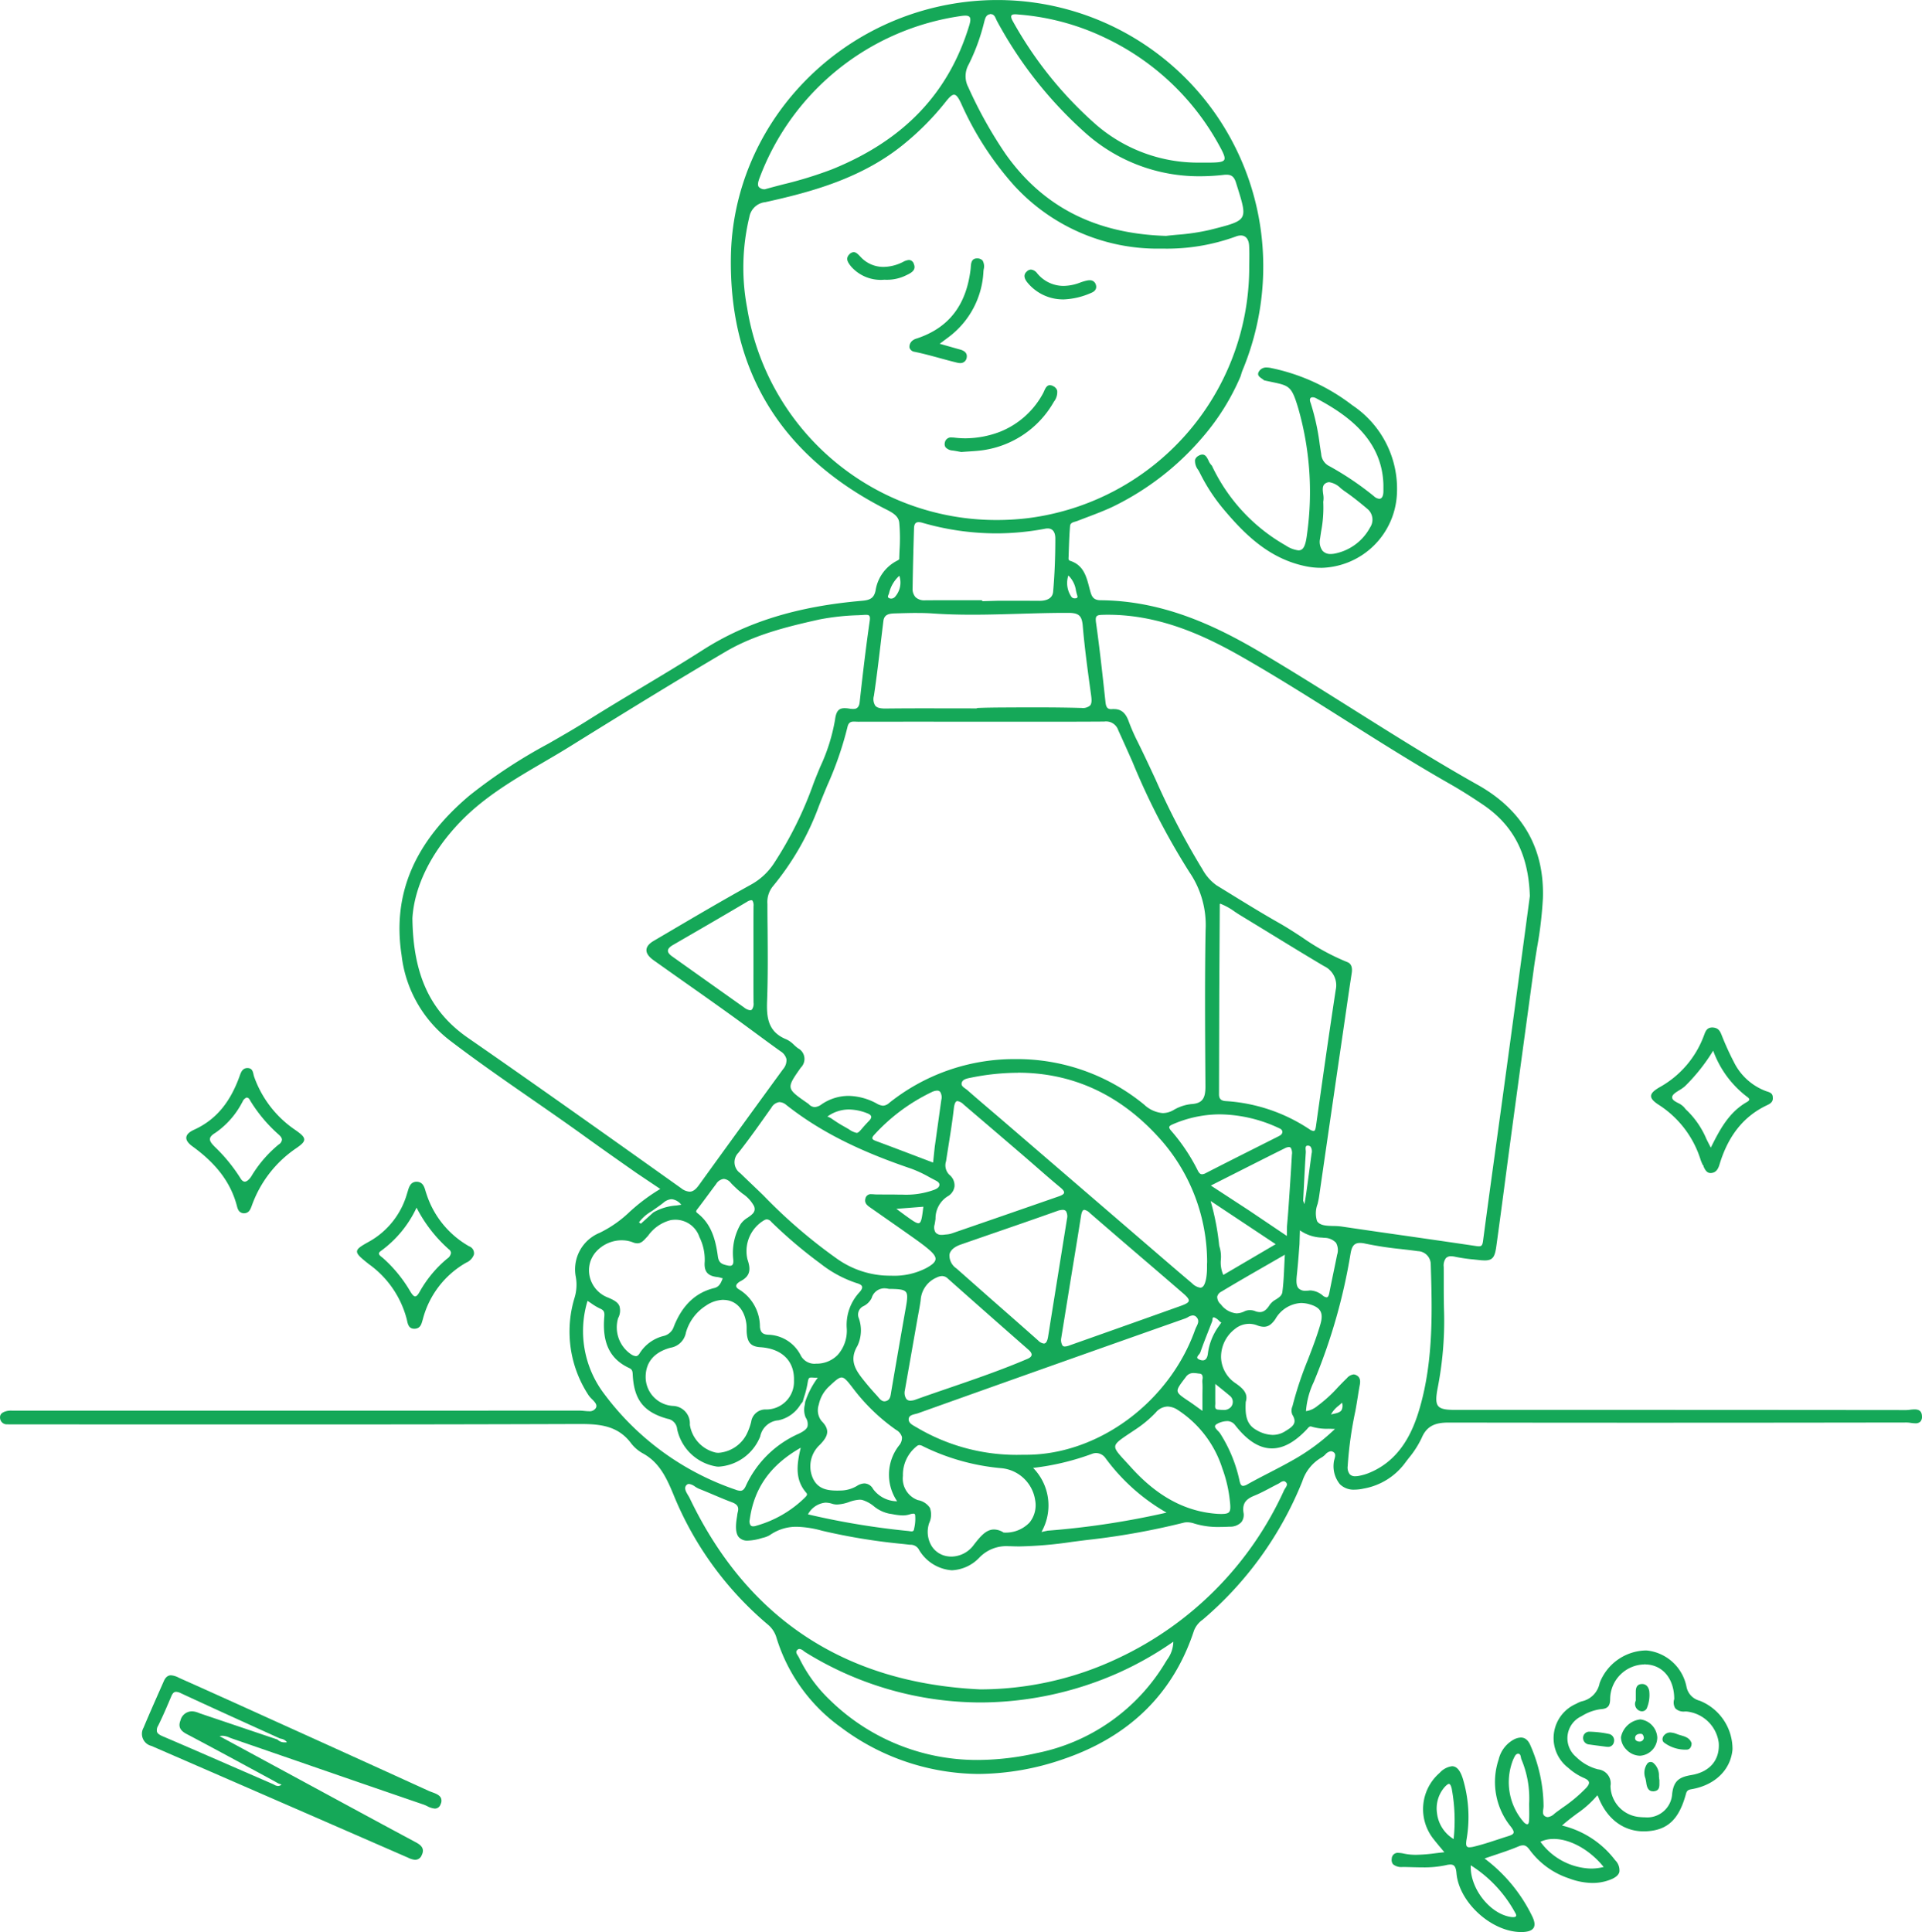 <svg id="il_2" xmlns="http://www.w3.org/2000/svg" xmlns:xlink="http://www.w3.org/1999/xlink" width="241.511" height="242.773" viewBox="0 0 241.511 242.773">
  <defs>
    <clipPath id="clip-path">
      <rect id="長方形_240" data-name="長方形 240" width="241.511" height="242.773" fill="#15a858"/>
    </clipPath>
  </defs>
  <g id="グループ_267" data-name="グループ 267" clip-path="url(#clip-path)">
    <path id="パス_388" data-name="パス 388" d="M191.151,242.773c-3.732,0-7.837-3.744-8.137-7.418-.072-.883-.357-1.064-.765-1.064a2.388,2.388,0,0,0-.526.073,12.985,12.985,0,0,1-2.971.283c-.48,0-.961-.014-1.442-.027-.34-.009-.681-.018-1.022-.023a1.681,1.681,0,0,1-1.237-.333.878.878,0,0,1-.17-.7.751.751,0,0,1,.848-.739,3.329,3.329,0,0,1,.667.089,7.345,7.345,0,0,0,1.552.153,20.7,20.7,0,0,0,2.456-.2c.354-.043.716-.087,1.088-.126l-.423-.509c-.325-.387-.618-.736-.9-1.1a6.03,6.03,0,0,1,.745-8.371,2.519,2.519,0,0,1,1.538-.824c.588,0,1.035.514,1.365,1.574a16.639,16.639,0,0,1,.468,7.611c-.067.429-.087.746.038.891a.4.4,0,0,0,.327.109,2.686,2.686,0,0,0,.591-.091c1-.241,1.995-.567,2.953-.882.429-.142.86-.284,1.293-.418.38-.119.646-.235.7-.418.051-.163-.052-.4-.336-.772a8.908,8.908,0,0,1-1.531-8.468,3.85,3.85,0,0,1,1.808-2.44,2.087,2.087,0,0,1,.979-.3c.535,0,.932.336,1.217,1.027a19.373,19.373,0,0,1,1.633,7.592,2.773,2.773,0,0,1-.035.358c-.055.4-.107.778.31.962a.653.653,0,0,0,.263.057,1.462,1.462,0,0,0,.837-.433c.068-.056.135-.109.2-.158.262-.194.525-.384.788-.575a18.852,18.852,0,0,0,2.984-2.492c.283-.311.4-.543.357-.731s-.227-.348-.6-.515a7.28,7.28,0,0,1-2-1.287,4.7,4.7,0,0,1,1.032-8.062,3.017,3.017,0,0,1,.646-.289,2.907,2.907,0,0,0,2.268-2.306,6.362,6.362,0,0,1,5.712-4.09c.1,0,.195,0,.291.01a5.687,5.687,0,0,1,4.908,4.554,2.241,2.241,0,0,0,1.65,1.747,6.532,6.532,0,0,1,4.132,6.121c-.22,2.524-2.138,4.431-5.007,4.975l-.1.018c-.369.066-.612.11-.741.587-.862,3.2-2.294,4.561-4.947,4.708-.121.007-.24.01-.359.01-2.566,0-4.649-1.58-5.716-4.334l-.112-.2a12.536,12.536,0,0,1-2.55,2.293c-.628.471-1.277.958-1.89,1.509a11.832,11.832,0,0,1,6.684,4.367,1.751,1.751,0,0,1,.519,1.475c-.108.393-.48.708-1.136.962a6.153,6.153,0,0,1-2.233.414,8.661,8.661,0,0,1-2.985-.587,10.008,10.008,0,0,1-4.915-3.572c-.3-.413-.53-.573-.838-.573a1.533,1.533,0,0,0-.579.143c-.918.387-1.87.707-2.879,1.046-.443.149-.9.3-1.372.468a19.9,19.9,0,0,1,5.944,7.176c.354.694.425,1.2.216,1.54s-.718.523-1.541.527Zm-6.34-8.388c-.136,2.857,2.389,6.114,5.056,6.494a2.039,2.039,0,0,0,.262.02c.136,0,.31-.021.366-.124s.01-.242-.114-.442a16.194,16.194,0,0,0-5.57-5.948m10.409-3.308a3.776,3.776,0,0,0-1.653.352,8.157,8.157,0,0,0,6.346,3.368,6.637,6.637,0,0,0,1.6-.2c-1.692-2.106-4.151-3.524-6.3-3.524m-13.148-6.913c-.13,0-.3.151-.522.378a4.087,4.087,0,0,0-.974,3.3,4.391,4.391,0,0,0,2.088,3.25,21.888,21.888,0,0,0-.244-6.362c-.1-.39-.214-.571-.348-.571m8.667-3.783c-.251.015-.372.267-.49.511l-.079.159a7.626,7.626,0,0,0,1.343,7.963c.2.186.327.225.4.225.161,0,.21-.226.224-.415.037-.52.028-1.041.021-1.545,0-.208-.007-.412-.007-.61a12.6,12.6,0,0,0-.975-5.6,1.843,1.843,0,0,1-.055-.227c-.053-.28-.107-.463-.348-.463v-.057Zm15.94-11.228a4.384,4.384,0,0,0-4.346,4.341c-.009.889-.309,1.223-1.144,1.278a5.946,5.946,0,0,0-2.444.883,3.056,3.056,0,0,0-.675,5.133,6.01,6.01,0,0,0,2.737,1.549,1.779,1.779,0,0,1,1.57,2.086,3.978,3.978,0,0,0,3.7,3.91,5.992,5.992,0,0,0,.619.033,3.144,3.144,0,0,0,3.429-2.955c.195-1.691.942-2.109,2.441-2.363,2.3-.39,3.573-1.907,3.409-4.059a4.539,4.539,0,0,0-4.088-3.922h-.137a1.5,1.5,0,0,1-1.226-.388,1.364,1.364,0,0,1-.139-1.17c0-2.573-1.471-4.329-3.65-4.357l-.054-.057Z" fill="#15a858"/>
    <path id="パス_389" data-name="パス 389" d="M165.955,71.349a9.2,9.2,0,0,1-1.744-.169c-4.625-.9-7.724-3.946-10.384-7.1a22.857,22.857,0,0,1-3.058-4.656c-.058-.119-.131-.244-.207-.374a1.848,1.848,0,0,1-.4-1.261.864.864,0,0,1,.442-.517.968.968,0,0,1,.481-.156c.4,0,.591.389.776.766a1.841,1.841,0,0,0,.417.625,22.555,22.555,0,0,0,9.293,10.04,3.619,3.619,0,0,0,1.591.61c.61,0,.89-.533,1.075-2.039a38.174,38.174,0,0,0-1.109-15.833c-.825-2.762-1.111-2.822-3.335-3.288-.282-.059-.6-.125-.942-.2a3.285,3.285,0,0,0-.3-.226c-.3-.209-.64-.447-.352-.9a1.056,1.056,0,0,1,.967-.492,2.588,2.588,0,0,1,.467.048,24.92,24.92,0,0,1,10.3,4.7,12.6,12.6,0,0,1,5.6,11.1,9.748,9.748,0,0,1-9.577,9.328Zm1.087-10.759a.882.882,0,0,0-.407.1c-.51.255-.441.8-.369,1.384a2.746,2.746,0,0,1,.009.985,15.819,15.819,0,0,1-.269,3.726c-.045.3-.09.589-.13.883a1.9,1.9,0,0,0,.307,1.536,1.3,1.3,0,0,0,1.033.409,2.681,2.681,0,0,0,.535-.057,6.454,6.454,0,0,0,4.407-3.279,1.754,1.754,0,0,0-.337-2.332c-.888-.745-1.848-1.528-2.853-2.216-.162-.111-.327-.244-.5-.38a2.617,2.617,0,0,0-1.43-.758m-2.114-10.667a.347.347,0,0,0-.183.04c-.235.153-.122.471-.04.7a28.923,28.923,0,0,1,1.135,5.221c.059.387.118.774.181,1.161a1.837,1.837,0,0,0,.866,1.44,37.666,37.666,0,0,1,5.764,3.871,1.131,1.131,0,0,0,.666.32c.331,0,.52-.352.521-.964v-.834c-.175-5.74-4.637-8.818-8.5-10.859a.953.953,0,0,0-.406-.1" fill="#15a858"/>
    <path id="パス_390" data-name="パス 390" d="M122.966,222.907a29.077,29.077,0,0,1-17.292-5.853,21.608,21.608,0,0,1-8.108-11.276,3.371,3.371,0,0,0-1.111-1.667,42.084,42.084,0,0,1-11.85-16.358c-.881-2.128-1.773-3.981-3.775-5.1a4.785,4.785,0,0,1-1.507-1.265c-1.664-2.266-3.99-2.453-6.428-2.453h-.161q-19.442.066-38.881.054L1.9,178.984c-.327,0-.652,0-.979-.007a.849.849,0,0,1-.913-.8c-.056-.568.423-.763.846-.871a2.283,2.283,0,0,1,.547-.054l.436.006H22.853q24.978,0,49.958-.008c.178,0,.372.018.568.037s.4.04.593.04a.921.921,0,0,0,.884-.377c.248-.412-.1-.766-.472-1.141a3.344,3.344,0,0,1-.427-.489,14.566,14.566,0,0,1-1.777-12.19,5.614,5.614,0,0,0,.177-2.67,4.958,4.958,0,0,1,2.973-5.539,14.743,14.743,0,0,0,3.832-2.688l.2-.177a23.68,23.68,0,0,1,3.606-2.657l-3-2.013c-2.215-1.554-4.406-3.09-6.574-4.656s-4.432-3.135-6.606-4.642c-3.423-2.372-6.963-4.825-10.328-7.4a15.778,15.778,0,0,1-6-10.68C49.282,112.356,52.074,105.8,59,99.956a66.033,66.033,0,0,1,9.9-6.506c1.621-.93,3.3-1.892,4.9-2.9,2.246-1.417,4.563-2.805,6.8-4.148,2.543-1.524,5.173-3.1,7.711-4.724,5.491-3.514,11.85-5.48,20.012-6.187.97-.084,1.5-.307,1.7-1.293a5.069,5.069,0,0,1,2.585-3.68c.15-.078.383-.2.385-.262.01-.375.025-.751.04-1.127a22.178,22.178,0,0,0-.037-3.458c-.1-.886-.934-1.3-1.737-1.709l-.281-.143c-12.921-6.7-19.36-17.306-19.137-31.534.255-16.272,12.926-30.046,29.475-32.04a33.41,33.41,0,0,1,37.211,29.477,33.964,33.964,0,0,1-2.391,16.8c-.07.172-.125.351-.179.529l-.08.257a29.2,29.2,0,0,1-4.7,7.556,34.706,34.706,0,0,1-11.4,8.833c-1.057.492-2.166.912-3.24,1.319q-.58.219-1.16.443c-.084.033-.174.059-.266.086-.32.093-.62.181-.65.537-.1,1.176-.135,2.375-.174,3.536l-.012.356c-.019.267-.03.425.207.5,1.657.536,2.026,1.949,2.382,3.315l.127.477c.185.673.387,1.151,1.307,1.158,8.112.065,14.86,3.429,20.392,6.712,3.8,2.255,7.6,4.647,11.278,6.96,5.1,3.205,10.365,6.519,15.706,9.52,5.637,3.167,8.4,7.96,8.2,14.245a48.847,48.847,0,0,1-.734,6.214c-.148.918-.3,1.835-.422,2.754l-1.043,7.658q-.813,5.968-1.621,11.937-.407,3.017-.805,6.036c-.4,3.049-.806,6.1-1.227,9.146-.182,1.308-.428,1.772-1.451,1.772a7.3,7.3,0,0,1-.808-.057l-.583-.063a20.236,20.236,0,0,1-2.322-.337,2.44,2.44,0,0,0-.52-.065.844.844,0,0,0-.633.221,1.518,1.518,0,0,0-.292,1.106c.006.667.006,1.335.005,2,0,1.241,0,2.481.04,3.721a43.683,43.683,0,0,1-.821,9.582c-.229,1.227-.205,1.842.087,2.194.332.4,1.071.481,2.08.481h14.821q20.947,0,41.895.022a4.331,4.331,0,0,0,.48-.039,5.1,5.1,0,0,1,.574-.044c.39,0,.911.088.933.854a.893.893,0,0,1-.2.681.843.843,0,0,1-.642.211,4.557,4.557,0,0,1-.585-.053,3.82,3.82,0,0,0-.477-.046q-16.147.025-32.286.027-12.639,0-25.279-.02c-1.554,0-2.715.326-3.388,1.916A11.953,11.953,0,0,1,177,183.24c-.174.227-.349.453-.518.683a8.252,8.252,0,0,1-5.162,3.13,5.328,5.328,0,0,1-1.112.13,2.46,2.46,0,0,1-1.837-.678,3.576,3.576,0,0,1-.786-2.654,2.18,2.18,0,0,1,.094-.482c.109-.4.211-.771-.235-.963a.543.543,0,0,0-.217-.048,1.135,1.135,0,0,0-.693.412,2.33,2.33,0,0,1-.452.359,5.352,5.352,0,0,0-2.434,3,44.67,44.67,0,0,1-12.524,17.394,3.015,3.015,0,0,0-1.087,1.357c-2.576,7.882-8.087,13.316-16.382,16.151a33.127,33.127,0,0,1-10.69,1.876m-22.5-15.709a.41.41,0,0,0-.3.148c-.213.22-.061.459.1.712a2.524,2.524,0,0,1,.133.228,18.433,18.433,0,0,0,3.919,5.364,26.4,26.4,0,0,0,18.537,7.5,34,34,0,0,0,7.392-.858,24.412,24.412,0,0,0,16.239-11.471l.178-.285a3.868,3.868,0,0,0,.771-2.247,42.14,42.14,0,0,1-6.83,3.882,42.975,42.975,0,0,1-17.313,3.753,41.889,41.889,0,0,1-22.1-6.317c-.065-.041-.134-.092-.2-.145a.98.98,0,0,0-.521-.261m-13.9-20.731a.4.4,0,0,0-.282.113c-.391.365-.1.847.175,1.313.078.13.153.257.211.376,7.251,15.134,19.522,23.211,36.472,24.007a40.5,40.5,0,0,0,17.3-3.89,42.9,42.9,0,0,0,20.913-21.144,2.124,2.124,0,0,1,.141-.236c.181-.278.353-.54.033-.8a.356.356,0,0,0-.233-.092.958.958,0,0,0-.468.2,2.229,2.229,0,0,1-.229.137c-.337.167-.669.343-1,.519-.643.34-1.309.692-1.993.97-.942.382-1.535.885-1.361,2.1a1.514,1.514,0,0,1-.261,1.221,1.923,1.923,0,0,1-1.453.571c-.43.022-.859.038-1.287.038a10.224,10.224,0,0,1-3.158-.425,2.924,2.924,0,0,0-.906-.167,1.809,1.809,0,0,0-.431.05,91.487,91.487,0,0,1-11.5,2.1c-.85.094-1.7.205-2.55.316a51.394,51.394,0,0,1-6.568.569q-.439,0-.879-.016c-.171-.006-.337-.01-.5-.01a4.7,4.7,0,0,0-3.679,1.417,5.072,5.072,0,0,1-3.471,1.607,5.213,5.213,0,0,1-4.186-2.678,1.2,1.2,0,0,0-1.072-.53l-.809-.091a76.189,76.189,0,0,1-10.254-1.673,12.848,12.848,0,0,0-3.151-.494,5.758,5.758,0,0,0-3.378,1.032,2.835,2.835,0,0,1-.87.346l-.185.051a6.356,6.356,0,0,1-1.715.308,1.414,1.414,0,0,1-1.153-.434c-.377-.448-.448-1.263-.224-2.564l.028-.2a2.408,2.408,0,0,1,.063-.359c.177-.644-.027-1-.73-1.259-.767-.286-1.522-.607-2.277-.926-.612-.26-1.223-.519-1.842-.761a3.319,3.319,0,0,1-.514-.283,1.709,1.709,0,0,0-.764-.334m28.97-4.883a.532.532,0,0,0-.35.143,4.57,4.57,0,0,0-1.736,3.724,2.874,2.874,0,0,0,1.876,3.047,2.3,2.3,0,0,1,1.51.963,2.469,2.469,0,0,1-.083,1.912,3.433,3.433,0,0,0,.292,2.876,2.833,2.833,0,0,0,2.038,1.314,3.283,3.283,0,0,0,.47.034,3.541,3.541,0,0,0,2.79-1.454c.88-1.143,1.58-1.952,2.562-1.952a2.3,2.3,0,0,1,1.2.385,4.137,4.137,0,0,0,3.254-1.258,3.456,3.456,0,0,0,.7-2.859,4.73,4.73,0,0,0-4.188-3.966A27.773,27.773,0,0,1,116,181.742a1.1,1.1,0,0,0-.471-.158m22.207,1a1.4,1.4,0,0,0-.489.09,31.7,31.7,0,0,1-7.43,1.776,6.735,6.735,0,0,1,1.046,8.054l.77-.166a103.07,103.07,0,0,0,14.95-2.269,24.773,24.773,0,0,1-7.673-6.853,1.474,1.474,0,0,0-1.174-.632m-34.019,6.231a2.793,2.793,0,0,0-2.191,1.472,96.694,96.694,0,0,0,12.61,2.091l.158.022a1.631,1.631,0,0,0,.252.028c.136,0,.268-.035.312-.284l.021-.122a5.164,5.164,0,0,0,.115-1.647c-.02-.122-.092-.177-.235-.177a1.739,1.739,0,0,0-.446.092,3.028,3.028,0,0,1-.875.13,7.063,7.063,0,0,1-1.208-.14c-.171-.031-.342-.06-.514-.085a4.484,4.484,0,0,1-1.934-.945,4.191,4.191,0,0,0-1.436-.771,1.536,1.536,0,0,0-.325-.033,4.588,4.588,0,0,0-1.317.286,5.1,5.1,0,0,1-1.513.318,2.031,2.031,0,0,1-.612-.09,2.9,2.9,0,0,0-.862-.145m-3.1-6.9c-3.822,2.185-5.86,5.059-6.409,9.035a.907.907,0,0,0,.106.712.421.421,0,0,0,.333.129,1.266,1.266,0,0,0,.408-.08A14.205,14.205,0,0,0,101,188.318l.113-.113c.246-.236.393-.407.208-.619-1.355-1.55-1.282-3.326-.7-5.673m46.088-5.174a2.026,2.026,0,0,0-1.483.758,14.654,14.654,0,0,1-2.577,2.141l-.568.38c-1.259.839-1.89,1.259-1.945,1.711-.051.434.41.935,1.332,1.934.206.224.434.471.684.748,3.293,3.647,6.843,5.549,10.852,5.815.169.008.324.012.463.012.54,0,.822-.068.969-.233.2-.223.191-.659.1-1.437a16.772,16.772,0,0,0-.939-4.041,13.722,13.722,0,0,0-5.6-7.358,2.47,2.47,0,0,0-1.284-.43M108.627,186.4a1.285,1.285,0,0,1,1.076.693,3.774,3.774,0,0,0,3.027,1.55,5.952,5.952,0,0,1,.233-7,1.479,1.479,0,0,0,.372-1.073,1.523,1.523,0,0,0-.739-.9,24.2,24.2,0,0,1-5.41-5.226c-.7-.914-1.052-1.354-1.436-1.354-.366,0-.8.4-1.61,1.162a4.3,4.3,0,0,0-1.254,2.249,2.176,2.176,0,0,0,.353,2.066c1.135,1.131.778,1.95-.221,2.981a3.669,3.669,0,0,0-.888,4.174c.616,1.387,1.844,1.579,3.079,1.579.186,0,.373-.005.56-.011a4.137,4.137,0,0,0,1.952-.6,1.845,1.845,0,0,1,.906-.291m-34.8-22.933a13.044,13.044,0,0,0,2.1,11.693,34.385,34.385,0,0,0,16.494,12.025,1.8,1.8,0,0,0,.6.141c.3,0,.506-.184.705-.635a13.181,13.181,0,0,1,6.643-6.535c.671-.324.989-.588,1.1-.91a1.477,1.477,0,0,0-.232-1.127,2.576,2.576,0,0,1-.108-1.6c.017-.121.033-.242.047-.361a10.731,10.731,0,0,1,1.586-3.044c-.074.005-.145.007-.211.007-.255,0-.45-.027-.6-.027-.346,0-.379.128-.492.813a12.038,12.038,0,0,1-.4,1.572c-.066.219-.132.437-.192.657l-.274.345a4.285,4.285,0,0,1-2.777,1.991,2.528,2.528,0,0,0-2.293,2.032,6.039,6.039,0,0,1-5.178,3.79c-.091,0-.181,0-.269-.01a6.034,6.034,0,0,1-4.988-4.7,1.438,1.438,0,0,0-1.219-1.306c-2.984-.833-4.207-2.389-4.363-5.551-.019-.393-.051-.644-.442-.825-2.421-1.117-3.416-3.162-3.131-6.435.048-.548-.013-.812-.513-1.028a7.041,7.041,0,0,1-1.141-.677c-.147-.1-.3-.2-.45-.3m80.328,15.112a2.749,2.749,0,0,0-1.184.324c-.178.091-.279.191-.3.3-.032.19.184.411.373.607a1.985,1.985,0,0,1,.275.321,17.986,17.986,0,0,1,2.425,5.9c.1.491.224.683.462.683a1.236,1.236,0,0,0,.553-.2c.892-.5,1.8-.969,2.708-1.438,1.011-.523,2.057-1.064,3.06-1.638a25.988,25.988,0,0,0,5.216-3.873c-.291-.014-.564-.021-.823-.027a6.5,6.5,0,0,1-2.107-.267.373.373,0,0,0-.126-.024c-.156,0-.267.125-.395.27l-.087.1c-1.522,1.608-2.955,2.389-4.38,2.389-1.579,0-3.1-.961-4.64-2.94a1.249,1.249,0,0,0-1.033-.491m15.918-5.865a.758.758,0,0,1,.329.08c.56.27.548.786.461,1.254-.1.518-.18,1.04-.263,1.561-.093.579-.185,1.157-.295,1.732a47.85,47.85,0,0,0-.958,6.883,1.379,1.379,0,0,0,.264,1.041.907.907,0,0,0,.693.244,2.689,2.689,0,0,0,.522-.06,6.608,6.608,0,0,0,1.06-.3c4.188-1.625,5.734-5.5,6.532-8.277,1.735-6.024,1.539-12.38,1.366-17.987a1.67,1.67,0,0,0-1.635-1.662c-.694-.1-1.392-.178-2.09-.26a43.409,43.409,0,0,1-4.518-.69,3.005,3.005,0,0,0-.642-.082c-.817,0-1.061.521-1.206,1.419a71.961,71.961,0,0,1-4.434,15.628l-.171.42a10.2,10.2,0,0,0-.983,3.673,2.927,2.927,0,0,0,1.471-.684l.13-.094a17.3,17.3,0,0,0,2.4-2.209c.372-.388.744-.777,1.133-1.147a1.316,1.316,0,0,1,.837-.48m-20.177-7.419a1.451,1.451,0,0,0-.633.225,2.452,2.452,0,0,1-.339.161q-16.782,5.914-33.541,11.9c-.109.039-.232.069-.357.1-.39.1-.793.2-.843.59-.063.5.389.752.826,1l.2.114a24.617,24.617,0,0,0,13.3,3.422l.457,0c9.073-.019,18-6.642,21.219-15.746a3.551,3.551,0,0,1,.152-.341c.187-.379.379-.771.042-1.165a.622.622,0,0,0-.482-.255m-59-1.963a4.051,4.051,0,0,0-2.209.745,5.924,5.924,0,0,0-2.5,3.373,2.347,2.347,0,0,1-1.928,1.9c-2.093.558-3.175,1.87-3.131,3.8a3.642,3.642,0,0,0,3.415,3.512,2.2,2.2,0,0,1,2.137,2.364,4.266,4.266,0,0,0,3.244,3.5,2.316,2.316,0,0,0,.375.03,4.33,4.33,0,0,0,3.518-2.336,7.646,7.646,0,0,0,.568-1.55,1.806,1.806,0,0,1,1.864-1.559,3.486,3.486,0,0,0,3.516-3.624c.08-2.455-1.5-4.027-4.227-4.2-1.305-.085-1.615-.719-1.708-1.787-.015-.17-.015-.342-.015-.513a5.224,5.224,0,0,0-.025-.6c-.237-1.877-1.348-3.044-2.9-3.044m66.054,3.008a2.826,2.826,0,0,0-1.794.662,4.414,4.414,0,0,0-1.72,3.583,4.07,4.07,0,0,0,1.836,3.227c1.018.705,1.584,1.343,1.264,2.345-.091,1.7.1,2.834,1.346,3.527a4.236,4.236,0,0,0,2.042.614,2.933,2.933,0,0,0,1.592-.475c.868-.539,1.559-.968.88-2.066a1.312,1.312,0,0,1,.007-1.048l.058-.218a44.366,44.366,0,0,1,1.88-5.623c.562-1.457,1.142-2.963,1.581-4.487.409-1.414.045-2.09-1.341-2.493a3.929,3.929,0,0,0-1.1-.166,3.972,3.972,0,0,0-3.227,2.03c-.478.68-.9.957-1.444.957a2.353,2.353,0,0,1-.821-.173,2.928,2.928,0,0,0-1.039-.2m11.688,9.913c-.14.133-.281.252-.418.369a3.521,3.521,0,0,0-.971,1.107c.1-.024.192-.045.286-.065.462-.1.86-.19,1.047-.492a1.234,1.234,0,0,0,.056-.919m-18.659-3.726a1.113,1.113,0,0,0-.96.485l-.089.118c-.672.884-1.009,1.329-.949,1.684s.516.659,1.425,1.267c.364.242.7.486,1.1.776l.591.424v-2.1l.006-.46a9.819,9.819,0,0,0-.017-1.058,2.072,2.072,0,0,1,.015-.346.826.826,0,0,0-.066-.579.467.467,0,0,0-.333-.142l-.242-.03a3.78,3.78,0,0,0-.485-.042m2.733,2.148c0,.6-.005,1.111.006,1.617a2.2,2.2,0,0,1-.01.224c-.025.3-.046.568.342.607.2.02.413.041.623.041a1.177,1.177,0,0,0,1.017-.38.985.985,0,0,0-.066-1.325c-.368-.317-.745-.621-1.212-1l-.7-.564Zm-41.584-12.794a1.676,1.676,0,0,0-1.592,1.226,2.264,2.264,0,0,1-.995,1,1.174,1.174,0,0,0-.611,1.553,4.546,4.546,0,0,1-.177,3.448c-1.152,1.929-.123,3.205.967,4.556.421.522.885,1.056,1.464,1.687.054.059.107.122.161.186.225.267.457.544.794.544a.788.788,0,0,0,.232-.039c.465-.152.529-.577.6-1.026l.03-.187q.9-5.272,1.831-10.54c.2-1.108.242-1.652,0-1.95-.261-.314-.868-.373-2.131-.384a2.491,2.491,0,0,0-.565-.072m7.259-1.545a1.709,1.709,0,0,0-.7.194,3.3,3.3,0,0,0-2,2.831c-.071.547-.173,1.09-.274,1.634l-.128.7-1.59,9.029a1.4,1.4,0,0,0,.2,1.073.66.66,0,0,0,.515.2,1.972,1.972,0,0,0,.641-.132c1.388-.5,2.783-.975,4.177-1.454,3.264-1.12,6.638-2.278,9.865-3.66.327-.139.506-.3.535-.484s-.1-.409-.381-.658q-5.086-4.454-10.139-8.945a1.063,1.063,0,0,0-.722-.325m-22.006-7.123a.757.757,0,0,0-.333.092,4.5,4.5,0,0,0-2.125,4.937c.409,1.192.411,2.062-.837,2.721-.134.07-.572.323-.579.613,0,.151.114.3.349.435a5.494,5.494,0,0,1,2.633,4.7c.062.707.358.977,1.093,1a4.716,4.716,0,0,1,4,2.529,1.949,1.949,0,0,0,1.715,1.117,2.417,2.417,0,0,0,.252-.013,3.687,3.687,0,0,0,2.723-1.108,4.583,4.583,0,0,0,1.123-3.4,6.03,6.03,0,0,1,1.6-4.458c.274-.307.381-.543.329-.721s-.272-.318-.671-.43a14.8,14.8,0,0,1-4.531-2.437,58.548,58.548,0,0,1-6.075-5.135l-.119-.117a.8.8,0,0,0-.542-.321m56.115,12.311c-.111,0-.132.094-.154.291a.832.832,0,0,1-.043.231l-.435,1.115c-.36.915-.72,1.83-1.04,2.758a1.02,1.02,0,0,1-.185.279c-.113.14-.231.285-.2.407.021.083.111.159.271.226a1.077,1.077,0,0,0,.409.1c.443,0,.595-.433.646-.8a7.448,7.448,0,0,1,1.357-3.469c.069-.094.134-.189.211-.3l.135-.2c-.086-.005-.175-.093-.264-.179a1.763,1.763,0,0,0-.573-.43.411.411,0,0,0-.134-.029m-74.366-9.687a4.371,4.371,0,0,0-3.209,1.408,3.511,3.511,0,0,0-.823,3.167,3.7,3.7,0,0,0,2.253,2.607c.764.312,1.278.6,1.476,1.08a1.978,1.978,0,0,1-.164,1.524,4.082,4.082,0,0,0,1.659,4.559,1.341,1.341,0,0,0,.57.214c.115,0,.291-.04.49-.376a4.945,4.945,0,0,1,3.024-2.164,1.772,1.772,0,0,0,1.269-1.2c1.065-2.669,2.725-4.245,5.074-4.818.64-.155.835-.649,1.06-1.22l-.185-.047a2.46,2.46,0,0,0-.453-.109c-1.263-.129-1.734-.694-1.625-1.949a6.4,6.4,0,0,0-.661-3.075,3.186,3.186,0,0,0-3.009-2.184,4,4,0,0,0-.568.043,4.983,4.983,0,0,0-2.877,1.97l-.2.217c-.375.412-.667.733-1.154.733a1.5,1.5,0,0,1-.545-.116,3.8,3.8,0,0,0-1.4-.261m58.115-3.825c-.206,0-.331.236-.419.787q-.444,2.8-.906,5.6l-.475,2.906-1.1,6.8a1.366,1.366,0,0,0,.16.963.381.381,0,0,0,.3.114,1.977,1.977,0,0,0,.6-.146l3.02-1.069q5.5-1.944,10.99-3.906c.63-.227.917-.409.954-.611s-.163-.481-.7-.942q-2.594-2.244-5.2-4.473-3.269-2.8-6.524-5.618a1.333,1.333,0,0,0-.7-.406m-2.727,0a2.24,2.24,0,0,0-.721.157c-2.6.926-5.21,1.827-7.819,2.727q-2.13.735-4.259,1.475c-.825.287-1.316.721-1.421,1.254a1.962,1.962,0,0,0,.873,1.745l4.182,3.694,2.026,1.778q2.029,1.779,4.048,3.57a1.26,1.26,0,0,0,.727.4c.263,0,.436-.273.532-.834.115-.684.221-1.369.327-2.054l.2-1.243,1.852-11.534a1.293,1.293,0,0,0-.134-.98.513.513,0,0,0-.409-.152m25.705,6.91c-1.995,1.146-3.881,2.229-5.761,3.363a.946.946,0,0,0-.525.643,1.261,1.261,0,0,0,.459.958,2.783,2.783,0,0,0,1.957,1.13,2.384,2.384,0,0,0,1.043-.271,1.537,1.537,0,0,1,.658-.134,1.68,1.68,0,0,1,.614.109,1.657,1.657,0,0,0,.618.136c.478,0,.851-.272,1.248-.908a2.326,2.326,0,0,1,.777-.676c.388-.249.753-.483.813-.932.14-1.044.189-2.114.241-3.248.021-.465.044-.945.073-1.445Zm5.448,3.213a2.667,2.667,0,0,1,1.537.645.9.9,0,0,0,.471.221c.169,0,.271-.166.351-.574.174-.888.357-1.774.542-2.66.145-.7.292-1.4.432-2.108a1.9,1.9,0,0,0-.14-1.515,2.011,2.011,0,0,0-1.477-.619l-.259-.028a5.117,5.117,0,0,1-2.8-.914l-.05,1.737c-.1,1.335-.2,2.617-.336,3.894-.082.78-.073,1.328.219,1.653a1.16,1.16,0,0,0,.908.308,3.637,3.637,0,0,0,.431-.029,1.2,1.2,0,0,1,.17-.011M127.9,134.8a29.889,29.889,0,0,0-5.9.618c-.516.1-1,.2-1.139.591-.136.376.156.584.465.8.088.063.173.124.246.188.951.839,1.916,1.662,2.881,2.484l1.451,1.24,18.939,16.3c1.643,1.416,3.285,2.832,4.943,4.231a1.872,1.872,0,0,0,1.032.554c.353,0,.581-.353.738-1.143a8.164,8.164,0,0,0,.112-1.5c0-.2,0-.393.014-.57a23.336,23.336,0,0,0-5.655-15.192c-4.976-5.714-11.075-8.611-18.129-8.611M97.97,138.481a1.36,1.36,0,0,0-1.049.722l-.1.134c-1.287,1.825-2.619,3.712-4.021,5.5a1.681,1.681,0,0,0,.223,2.585c.471.46.947.913,1.423,1.367.5.477,1,.954,1.494,1.438a65.469,65.469,0,0,0,9.289,7.98,11.546,11.546,0,0,0,5.8,2.065c.336.018.671.029,1.007.029a8.762,8.762,0,0,0,4.378-.974c.764-.42,1.1-.745,1.139-1.086s-.229-.717-.88-1.27c-.59-.5-1.228-.962-1.886-1.427q-1.664-1.179-3.336-2.343l-2.035-1.425c-.389-.266-.83-.567-.672-1.164a.689.689,0,0,1,.76-.556c.1,0,.205.008.308.016s.179.015.266.016c.3.005.891.007.894.007l1.151,0c.445.009.878.018,1.3.018a10.318,10.318,0,0,0,3.947-.6c.3-.12.617-.274.669-.577.058-.332-.276-.5-.545-.641-.242-.124-.481-.253-.72-.381a15.383,15.383,0,0,0-2.279-1.067c-6.728-2.282-11.567-4.749-15.691-8a1.4,1.4,0,0,0-.844-.359m54.2,12.559a32.369,32.369,0,0,1,1.043,5.5,4.309,4.309,0,0,1,.206,1.728,3.8,3.8,0,0,0,.309,1.927l6.581-3.863-8.171-5.426Zm-61.208-2.911a1.3,1.3,0,0,0-.963.637q-.465.619-.924,1.243c-.464.629-.929,1.258-1.406,1.877-.2.264-.272.353,0,.565,1.778,1.384,2.275,3.423,2.547,5.421.112.828.532.981,1.158,1.122a1.489,1.489,0,0,0,.351.052.4.4,0,0,0,.313-.112c.108-.117.142-.333.11-.7a7.217,7.217,0,0,1,.935-4.436,2.882,2.882,0,0,1,.877-.8c.579-.4,1.078-.751.8-1.445a4.358,4.358,0,0,0-1.434-1.564c-.271-.217-.543-.434-.782-.664l-.159-.151c-.184-.174-.368-.348-.537-.536a1.263,1.263,0,0,0-.889-.507M139.982,89.1c.9,0,1.468.48,1.85,1.555a24.19,24.19,0,0,0,1.116,2.543c.778,1.573,1.52,3.165,2.262,4.758a96.977,96.977,0,0,0,5.718,11.007l.128.2a6.012,6.012,0,0,0,1.811,2.085l1.5.921c2.075,1.279,4.22,2.6,6.377,3.822.979.555,1.94,1.181,2.869,1.787a28.515,28.515,0,0,0,5.673,3.111c.483.177.679.652.567,1.375-.261,1.684-.506,3.371-.75,5.059l-.37,2.537q-1.5,10.251-2.982,20.5c-.042.294-.114.61-.186.927a3.256,3.256,0,0,0-.071,2.144c.347.578,1.215.6,2.055.621a8.354,8.354,0,0,1,1,.063q3.929.581,7.861,1.139c3.029.435,6.057.869,9.085,1.321a2.2,2.2,0,0,0,.332.03c.348,0,.457-.142.529-.69.555-4.205,1.135-8.407,1.715-12.609l.751-5.463q1.066-7.794,2.117-15.59c.334-2.462.663-4.924.972-7.232l.324-2.425c-.171-5.217-2.034-8.863-5.862-11.465-1.5-1.017-2.885-1.888-4.246-2.662-4.468-2.542-8.886-5.334-13.158-8.033-4.106-2.594-8.352-5.277-12.638-7.736-4.7-2.7-10.411-5.454-17.115-5.454q-.3,0-.594.008c-.452.01-.7.043-.83.191-.111.131-.131.372-.07.805.452,3.2.807,6.464,1.15,9.622l.038.35c.061.562.2.887.708.887.04,0,.082,0,.127-.006.082-.007.161-.01.237-.01m21.964,55.044a1.185,1.185,0,0,0-.5.151c-2.2,1.091-4.383,2.2-6.641,3.34l-2.655,1.342,4.751,3.1,4.8,3.234.018-1.208c.072-.824.135-1.571.187-2.319.153-2.221.306-4.443.428-6.666a1.338,1.338,0,0,0-.14-.882.314.314,0,0,0-.242-.094m-41.629-5.777c-.156,0-.376.1-.47.943-.173,1.534-.42,3.085-.658,4.585-.107.675-.215,1.351-.316,2.026a1.65,1.65,0,0,0,.427,1.717,1.711,1.711,0,0,1,.633,1.444,1.681,1.681,0,0,1-.873,1.261,3.274,3.274,0,0,0-1.512,2.817c-.034.241-.069.484-.116.724a1.2,1.2,0,0,0,.129,1.006.972.972,0,0,0,.789.284c.073,0,.15,0,.232-.011.1-.015.2-.024.306-.035a2.767,2.767,0,0,0,.635-.11q5.989-2.061,11.973-4.143l1.548-.538c.418-.144.627-.288.657-.45s-.115-.374-.44-.642c-1.016-.84-2.011-1.708-3.005-2.576q-.819-.715-1.642-1.426-3.311-2.843-6.63-5.675l-.886-.757a1.462,1.462,0,0,0-.781-.444M84.393,150.685a1.731,1.731,0,0,0-1.045.456c-.322.256-.661.493-1,.73l-.456.322a5.218,5.218,0,0,0-1.6,1.4l.234.174,1.57-1.418a6.714,6.714,0,0,1,2.9-.872c.2-.03.408-.059.611-.092a1.773,1.773,0,0,0-1.218-.7m29.383,2.054c.835.6,1.34.968,1.631.968.363,0,.448-.651.623-2.075l-3.393.266s.915.679,1.139.841m50.142-1.427.052-.308c.064-.372.127-.744.178-1.117q.341-2.464.666-4.932a1.091,1.091,0,0,0-.12-.855.452.452,0,0,0-.362-.144h0a.255.255,0,0,0-.2.068c-.093.1-.074.323-.057.516a2.059,2.059,0,0,1,.011.274c-.1,1.518-.176,3.037-.254,4.556l-.077,1.506ZM108.56,77.267l-.7.039a29.869,29.869,0,0,0-4.914.538c-4.152.923-8.179,1.927-11.786,4.053-6.22,3.665-12.3,7.4-19.525,11.89-1.122.7-2.264,1.365-3.407,2.034-3.606,2.11-7.335,4.291-10.336,7.392-3.66,3.781-5.815,8.1-6.07,12.155.082,7.121,2.24,11.767,7,15.061,8.632,5.976,17.332,12.164,25.745,18.147l1.03.733a1.905,1.905,0,0,0,1.053.431c.4,0,.76-.25,1.164-.809q5.27-7.3,10.57-14.567a1.737,1.737,0,0,0,.441-1.265,1.616,1.616,0,0,0-.756-1.005c-1.134-.812-2.257-1.639-3.38-2.466s-2.237-1.645-3.366-2.454q-2.523-1.808-5.064-3.591-2.067-1.458-4.129-2.922c-.617-.44-.92-.879-.9-1.306.018-.405.328-.788.921-1.136l1.813-1.065c3.383-1.991,6.881-4.049,10.374-5.98a8.154,8.154,0,0,0,2.895-2.662,47.059,47.059,0,0,0,4.989-10.059c.265-.705.555-1.4.845-2.1a23.253,23.253,0,0,0,1.857-5.894c.139-1.087.455-1.471,1.209-1.471a3.8,3.8,0,0,1,.554.048,3.493,3.493,0,0,0,.509.05c.363,0,.744-.1.826-.847.453-4.137.843-7.293,1.266-10.232.047-.328.027-.53-.065-.635-.07-.081-.186-.114-.4-.114-.078,0-.163,0-.255.009m44.735,62.757a14.944,14.944,0,0,0-5.869,1.221c-.3.127-.479.227-.51.359-.025.112.053.268.249.492a23.654,23.654,0,0,1,3.329,4.977c.17.34.328.479.546.479a1.061,1.061,0,0,0,.463-.143c2.222-1.142,4.453-2.264,6.683-3.386l2.381-1.2c.309-.155.566-.284.564-.632-.046-.269-.264-.364-.495-.466a17.875,17.875,0,0,0-7.341-1.7m-35.557-2.982a1.709,1.709,0,0,0-.7.2,23.4,23.4,0,0,0-7.184,5.343c-.193.208-.27.357-.244.468s.166.211.436.312c1.748.648,3.492,1.311,5.268,1.987l1.927.731.206-1.964c.28-1.991.555-3.944.825-5.9a1.311,1.311,0,0,0-.141-1.017.492.492,0,0,0-.392-.16m-11.073,2.37a4.6,4.6,0,0,0-2.71.893,2.043,2.043,0,0,1,.637.33c.431.291.842.567,1.273.807.318.178.578.331.8.458a2.542,2.542,0,0,0,.964.451c.212,0,.373-.186.725-.592.2-.237.469-.543.842-.925.208-.212.3-.4.264-.546s-.19-.28-.468-.388a6.469,6.469,0,0,0-2.323-.488m46.594-25.805-.064,11.054-.032,12.846c0,.575.26.822.9.853a21.327,21.327,0,0,1,10.46,3.533,1.145,1.145,0,0,0,.515.221c.165,0,.249-.168.315-.642.754-5.38,1.576-11.171,2.473-17.074a2.661,2.661,0,0,0-1.479-3.006c-2.167-1.285-4.316-2.6-6.466-3.918q-2.007-1.229-4.016-2.45c-.25-.151-.494-.314-.738-.476a8.026,8.026,0,0,0-1.815-1ZM127.654,133.08a25.164,25.164,0,0,1,16.129,5.733,3.881,3.881,0,0,0,2.327,1.054,2.752,2.752,0,0,0,1.35-.382,5.451,5.451,0,0,1,2.248-.751c1.494-.088,1.771-.868,1.762-2.278l-.007-1.1c-.04-6.052-.081-12.31.026-18.463a11.785,11.785,0,0,0-2.041-7.315A89,89,0,0,1,142.3,95.728c-.586-1.319-1.172-2.638-1.774-3.946a1.615,1.615,0,0,0-1.772-1.115c-2.548.017-5.054.021-7.562.021L116.2,90.682q-4.182,0-8.365.007c-.092,0-.182-.005-.271-.01s-.173-.009-.258-.009c-.4,0-.692.117-.816.687a43.037,43.037,0,0,1-2.542,7.351c-.358.861-.715,1.721-1.051,2.587a34.527,34.527,0,0,1-5.816,10.118,3.142,3.142,0,0,0-.651,2.165q0,1.5.02,3.01c.025,3,.051,6.1-.06,9.145-.075,2.028.055,3.927,2.427,4.87a3.318,3.318,0,0,1,.952.689,6.222,6.222,0,0,0,.489.421,1.515,1.515,0,0,1,.374,2.432c-.957,1.357-1.377,1.979-1.281,2.518.1.561.784,1.036,2.148,1.982a.7.7,0,0,1,.121.087,1.058,1.058,0,0,0,.752.38,1.607,1.607,0,0,0,.862-.343,6.023,6.023,0,0,1,3.388-1.066,7.669,7.669,0,0,1,3.542.962,1.832,1.832,0,0,0,.8.273,1.257,1.257,0,0,0,.769-.35,25.168,25.168,0,0,1,15.65-5.507ZM94.4,113.115a1.26,1.26,0,0,0-.565.221c-3.073,1.821-6.167,3.611-9.261,5.4-.423.244-.633.477-.644.712s.167.47.543.738l3.143,2.234q2.957,2.1,5.917,4.2a1.4,1.4,0,0,0,.719.317.321.321,0,0,0,.239-.094,1.237,1.237,0,0,0,.195-.844c-.015-1.4-.012-2.8-.009-4.2v-3.547c0-1.462-.005-2.923.008-4.384a1.146,1.146,0,0,0-.129-.689.206.206,0,0,0-.156-.059m20.83-36.1c-.772,0-1.545.022-2.316.043l-.41.011c-.759.02-1.4.107-1.5.967q-.168,1.354-.328,2.712c-.261,2.191-.532,4.457-.862,6.676a1.539,1.539,0,0,0,.175,1.251c.214.248.59.353,1.258.353,1.756-.02,3.432-.026,5.108-.026l6.42.009-.057-.048c1.27-.056,2.484-.062,3.7-.069s2.426-.011,3.64-.011c2.227,0,4.035.021,5.693.067l.143,0a1.388,1.388,0,0,0,1.078-.3c.222-.254.215-.681.132-1.287l-.039-.286c-.379-2.76-.771-5.613-1.01-8.433-.107-1.283-.494-1.635-1.8-1.639h-.3c-1.962,0-3.958.059-5.888.116s-3.928.115-5.893.115c-1.821,0-3.434-.05-4.931-.155-.606-.042-1.262-.063-2.008-.063m8.138-1.6c.031,0,.056.091.056.122l1.992-.059,2.049,0q1.575,0,3.149.011h0c.622,0,1.624-.149,1.712-1.142.185-2.105.278-4.352.276-6.677,0-.581-.169-1.274-.966-1.274a1.728,1.728,0,0,0-.319.033,33.045,33.045,0,0,1-6.153.584,33.519,33.519,0,0,1-9.291-1.338,1.608,1.608,0,0,0-.44-.073c-.389,0-.569.235-.586.764-.076,2.506-.141,5.013-.178,7.521a1.549,1.549,0,0,0,.367,1.144,1.617,1.617,0,0,0,1.191.393c1.018-.009,2.007-.011,3-.011ZM113.006,72.35a4.213,4.213,0,0,0-1.29,2.19,1.457,1.457,0,0,1-.063.168c-.1.227-.14.361.094.461a.571.571,0,0,0,.235.05.662.662,0,0,0,.464-.206,2.687,2.687,0,0,0,.56-2.663m21.237-.036a3.051,3.051,0,0,0,.387,2.68.47.47,0,0,0,.406.189c.046,0,.094,0,.144-.008a.23.23,0,0,0,.183-.09.253.253,0,0,0,.012-.22c-.069-.212-.122-.432-.174-.654a3.263,3.263,0,0,0-.958-1.9M119.885,11.9c-.251,0-.56.264-1.068.911a34.2,34.2,0,0,1-4.981,5.084c-5.364,4.508-11.935,6.239-17.672,7.508a2.262,2.262,0,0,0-2,1.846A27.167,27.167,0,0,0,93.883,38.7a31.722,31.722,0,0,0,31.4,26.643,32.53,32.53,0,0,0,4.024-.252,31.782,31.782,0,0,0,27.664-31.148c0-.313,0-.627.008-.94.009-.7.019-1.422-.019-2.129-.044-.817-.423-1.285-1.041-1.285a1.772,1.772,0,0,0-.622.128,25.269,25.269,0,0,1-9.1,1.525l-.362,0a24.417,24.417,0,0,1-18.42-7.95,39.587,39.587,0,0,1-6.636-10.285c-.365-.785-.625-1.106-.9-1.106m4.568-10.118c-.535.046-.653.506-.767.951l-.04.151A25.3,25.3,0,0,1,121.722,8.1a2.976,2.976,0,0,0-.048,2.862,54.6,54.6,0,0,0,4.671,8.369c4.708,6.662,11.31,10.035,20.182,10.311.388-.051.845-.093,1.341-.14a27.46,27.46,0,0,0,4.162-.615l.151-.039c2.344-.593,3.52-.891,3.9-1.58.371-.665.04-1.722-.619-3.828l-.152-.488c-.229-.731-.554-1-1.2-1a2.963,2.963,0,0,0-.351.022,26.234,26.234,0,0,1-2.969.174,21.413,21.413,0,0,1-14.274-5.33A51.58,51.58,0,0,1,125.3,2.681c-.048-.083-.089-.177-.132-.272-.136-.309-.278-.628-.654-.628V1.724Zm-3.158.183a3.7,3.7,0,0,0-.521.045,31.835,31.835,0,0,0-25.306,20.3c-.165.434-.31.881-.134,1.157a.961.961,0,0,0,.785.315c.744-.211,1.508-.411,2.271-.61a50.147,50.147,0,0,0,6.121-1.879c9.04-3.644,14.7-9.568,17.29-18.11.162-.533.178-.862.049-1.035-.093-.126-.268-.184-.555-.184M152.1,20.434c.973-.01,1.567-.069,1.728-.343s-.082-.825-.553-1.682A31.854,31.854,0,0,0,138.889,4.762a30.525,30.525,0,0,0-10.775-2.926l-.143-.013c-.133-.013-.277-.026-.412-.026-.253,0-.4.051-.466.155-.08.14-.013.395.2.759a48.9,48.9,0,0,0,10.426,12.946,19.586,19.586,0,0,0,13.053,4.778H152.1Z" fill="#15a858"/>
    <path id="パス_391" data-name="パス 391" d="M52.19,233.7a2.4,2.4,0,0,1-.9-.266L41.808,229.3q-11.383-4.964-22.774-9.912a1.563,1.563,0,0,1-1-2.284c.658-1.576,1.349-3.139,2.039-4.7l.515-1.166c.214-.489.509-.727.9-.727a2.461,2.461,0,0,1,.97.3l.191.088q5.448,2.43,10.879,4.9l3.774,1.708q8.289,3.752,16.566,7.526c.124.057.266.109.412.163.45.165.96.352,1.132.746a.941.941,0,0,1-.044.757.768.768,0,0,1-.727.562,2.436,2.436,0,0,1-.96-.309,4.508,4.508,0,0,0-.447-.193q-8.039-2.754-16.07-5.538l-8.032-2.773c-.1-.034-.2-.074-.294-.113a2.371,2.371,0,0,0-.877-.224,1.279,1.279,0,0,0-.366.052l17.673,9.573q3.432,1.858,6.871,3.7c.564.3,1.335.718.846,1.688a.871.871,0,0,1-.8.568M22.13,212.588c-.263,0-.439.166-.61.572-.5,1.184-1.035,2.445-1.649,3.688a1.013,1.013,0,0,0-.142.776c.077.208.292.37.74.561,3.107,1.326,6.2,2.676,9.3,4.027l4.506,1.96c.059.026.119.058.18.089a1.061,1.061,0,0,0,.482.163.687.687,0,0,0,.441-.185l-.422-.15c-.288-.164-.556-.316-.828-.462l-2.566-1.389c-2.7-1.462-5.4-2.923-8.113-4.351-.847-.445-1.069-.946-.765-1.73a1.484,1.484,0,0,1,1.409-1.117,1.97,1.97,0,0,1,.364.035,3.068,3.068,0,0,1,.544.173c.085.032.17.065.255.093l9.615,3.245a1.194,1.194,0,0,0,.928.35c.082,0,.168,0,.258-.011a1.135,1.135,0,0,0-.739-.44c-.06-.016-.119-.032-.177-.051l-3.131-1.422c-3.1-1.408-6.2-2.817-9.294-4.254a1.465,1.465,0,0,0-.586-.17" fill="#15a858"/>
    <path id="パス_392" data-name="パス 392" d="M214.952,147.4c-.5,0-.705-.431-.886-.81l-.013-.16-.052.025a6.354,6.354,0,0,1-.308-.716,12.671,12.671,0,0,0-5.259-6.909c-.679-.438-.978-.781-.969-1.115.01-.35.355-.692,1.152-1.143a12.267,12.267,0,0,0,5.468-6.386l.058-.156c.171-.454.345-.922,1.024-.922.8.033.981.493,1.194,1.024a35.9,35.9,0,0,0,1.519,3.335,7.377,7.377,0,0,0,4,3.627l.174.059c.338.109.72.233.709.766.065.583-.4.8-.739.964-2.914,1.38-4.862,3.813-5.957,7.439-.155.516-.388,1-1.017,1.072l-.1.006m.319-15.372a23.348,23.348,0,0,1-3.537,4.457,4.868,4.868,0,0,1-.726.512c-.434.269-.841.523-.884.825-.05.358.308.549.722.77a2.369,2.369,0,0,1,.806.585,2.489,2.489,0,0,0,.369.4,10.936,10.936,0,0,1,2.407,3.556c.179.356.36.715.551,1.071,1.085-2.169,2.223-4.4,4.5-5.709.224-.129.33-.236.332-.337s-.1-.217-.3-.355a12.718,12.718,0,0,1-4.236-5.774" fill="#15a858"/>
    <path id="パス_393" data-name="パス 393" d="M52.049,166.965c-.68,0-.806-.585-.907-1.055l-.027-.123a12.291,12.291,0,0,0-4.773-6.945c-.977-.783-1.515-1.215-1.481-1.611.031-.375.55-.679,1.628-1.277a10.067,10.067,0,0,0,4.657-5.97l.086-.277c.17-.57.361-1.215,1.134-1.215.769.033.946.627,1.1,1.152.035.117.069.232.109.338a11.683,11.683,0,0,0,5.374,6.623.931.931,0,0,1,.6,1.043,1.766,1.766,0,0,1-.98,1.018,11.51,11.51,0,0,0-5.425,7.059l-.058.2c-.137.484-.278.984-.933,1.037l-.1,0m.292-15.216a14.07,14.07,0,0,1-4.5,5.457c-.15.107-.228.212-.23.313,0,.165.193.318.366.453l.128.1a17.133,17.133,0,0,1,3.434,4.188c.236.386.433.642.624.642.163,0,.345-.186.57-.585a14.748,14.748,0,0,1,3.46-4.163,1.029,1.029,0,0,0,.471-.716.606.606,0,0,0-.271-.455,17.908,17.908,0,0,1-4.056-5.236" fill="#15a858"/>
    <path id="パス_394" data-name="パス 394" d="M30.641,152.46c-.6-.05-.757-.478-.859-.875-.752-2.917-2.526-5.308-5.58-7.523-.568-.411-.827-.787-.79-1.148s.36-.675.993-.964c2.665-1.219,4.469-3.333,5.676-6.652l.035-.1c.171-.477.348-.97.956-.992h0c.6,0,.692.4.782.79a3.073,3.073,0,0,0,.086.32A13.518,13.518,0,0,0,37.125,142c.732.514,1.1.839,1.1,1.186s-.376.666-1.064,1.136a14.633,14.633,0,0,0-5.5,7.12c-.2.547-.373,1-1.013,1.014h0Zm.336-14.537a.907.907,0,0,0-.5.519l-.094.166a10.554,10.554,0,0,1-3.314,3.733c-.437.267-.656.5-.686.743s.109.5.453.859l.139.146A20.772,20.772,0,0,1,30.2,148.03c.172.3.361.45.56.45.245,0,.529-.23.821-.665a15.3,15.3,0,0,1,3.447-4.006.817.817,0,0,0,.4-.577c.008-.206-.126-.423-.423-.68a18.634,18.634,0,0,1-3.5-4.149l-.073-.123c-.1-.184-.2-.357-.43-.357v-.058Z" fill="#15a858"/>
    <path id="パス_395" data-name="パス 395" d="M120.635,45.621a1.4,1.4,0,0,1-.322-.04c-.748-.178-1.49-.381-2.23-.584-1.029-.281-2.093-.572-3.158-.79a.757.757,0,0,1-.641-.518.985.985,0,0,1,.445-.941,1.37,1.37,0,0,1,.456-.211c4.021-1.328,6.216-4.155,6.772-8.665.012-.091.019-.189.026-.288.034-.5.077-1.112.785-1.112a.907.907,0,0,1,.7.263,1.49,1.49,0,0,1,.135,1.127l-.025.209a10.928,10.928,0,0,1-4.361,8.274l-1.137.851.9.256c.606.173,1.13.323,1.655.467.649.178.93.523.835,1.027a.786.786,0,0,1-.835.675" fill="#15a858"/>
    <path id="パス_396" data-name="パス 396" d="M120.562,56.759c-.222-.045-.521-.1-.824-.146a1.341,1.341,0,0,1-.917-.4.731.731,0,0,1-.1-.58.784.784,0,0,1,.9-.66,3.224,3.224,0,0,1,.37.025,11.116,11.116,0,0,0,1.315.079,12.416,12.416,0,0,0,4.266-.79,10.576,10.576,0,0,0,5.426-4.738,3.205,3.205,0,0,0,.189-.38c.169-.378.344-.768.74-.768a.935.935,0,0,1,.459.145.893.893,0,0,1,.457.553,1.935,1.935,0,0,1-.412,1.373,12.23,12.23,0,0,1-8.934,6.1c-.554.079-1.114.116-1.734.157-.307.02-.63.041-.973.069h-.005l-.218-.042" fill="#15a858"/>
    <path id="パス_397" data-name="パス 397" d="M133.538,37.622a5.777,5.777,0,0,1-4.5-2.2c-.4-.535-.406-.967,0-1.32a.787.787,0,0,1,.52-.228,1.116,1.116,0,0,1,.755.452,4.271,4.271,0,0,0,3.32,1.6,6,6,0,0,0,2.047-.4,6.034,6.034,0,0,1,.94-.281,1.578,1.578,0,0,1,.284-.028.764.764,0,0,1,.8.567c.143.457-.076.823-.614,1.029a9.4,9.4,0,0,1-3.379.808Z" fill="#15a858"/>
    <path id="パス_398" data-name="パス 398" d="M111.493,35.159q-.175,0-.351-.012h0a4.964,4.964,0,0,1-4.184-1.644c-.36-.453-.785-.985-.231-1.541a.782.782,0,0,1,.543-.277c.3,0,.552.262.791.514l.107.111a3.867,3.867,0,0,0,2.855,1.229,5.511,5.511,0,0,0,2.186-.5c.081-.035.165-.076.25-.118a1.85,1.85,0,0,1,.753-.252.655.655,0,0,1,.606.472c.366.826-.368,1.174-.957,1.454a5.414,5.414,0,0,1-2.365.561" fill="#15a858"/>
    <path id="パス_399" data-name="パス 399" d="M202.016,219.5a1.645,1.645,0,0,1-.248-.02l-.606-.078c-.478-.061-.958-.122-1.434-.194a.825.825,0,0,1-.8-.88.773.773,0,0,1,.782-.733,13.336,13.336,0,0,1,2.466.287.82.82,0,0,1,.62,1.03.721.721,0,0,1-.779.588" fill="#15a858"/>
    <path id="パス_400" data-name="パス 400" d="M211.79,219.855a4.492,4.492,0,0,1-2.671-.876.518.518,0,0,1-.216-.384.759.759,0,0,1,.229-.575,1,1,0,0,1,.742-.325,2.6,2.6,0,0,1,.845.2l.154.055c.115.04.233.074.353.109.543.157,1.107.321,1.334.989,0,.466-.236.788-.583.8Z" fill="#15a858"/>
    <path id="パス_401" data-name="パス 401" d="M207.7,225.085c-.686,0-.789-.724-.844-1.113-.023-.163-.059-.329-.094-.494a1.97,1.97,0,0,1,.252-1.9.532.532,0,0,1,.4-.176.547.547,0,0,1,.314.1,2.034,2.034,0,0,1,.726,1.674c.016.175.03.347.059.508,0,.11,0,.209,0,.306.008.477.016.971-.6,1.081a1.151,1.151,0,0,1-.21.02" fill="#15a858"/>
    <path id="パス_402" data-name="パス 402" d="M206.324,215.034a.8.8,0,0,1-.346-.082.933.933,0,0,1-.43-1.255l0-1.09c0-.425.07-.921.661-.993a1.071,1.071,0,0,1,.136-.009c.459,0,.783.315.89.864a4.278,4.278,0,0,1-.261,2.073.669.669,0,0,1-.647.492" fill="#15a858"/>
    <path id="パス_403" data-name="パス 403" d="M206.043,220.619a2.4,2.4,0,0,1-1.659-.753,2.265,2.265,0,0,1-.7-1.571,2.788,2.788,0,0,1,2.442-2.243h0a2.426,2.426,0,0,1,2.122,2.287,2.318,2.318,0,0,1-2.118,2.278l-.085,0m.112-2.756c-.256,0-.688.069-.7.533-.01.291.246.42.489.444h.015a.529.529,0,0,0,.6-.473c-.053-.312-.135-.5-.4-.5l0-.057Z" fill="#15a858"/>
  </g>
</svg>
